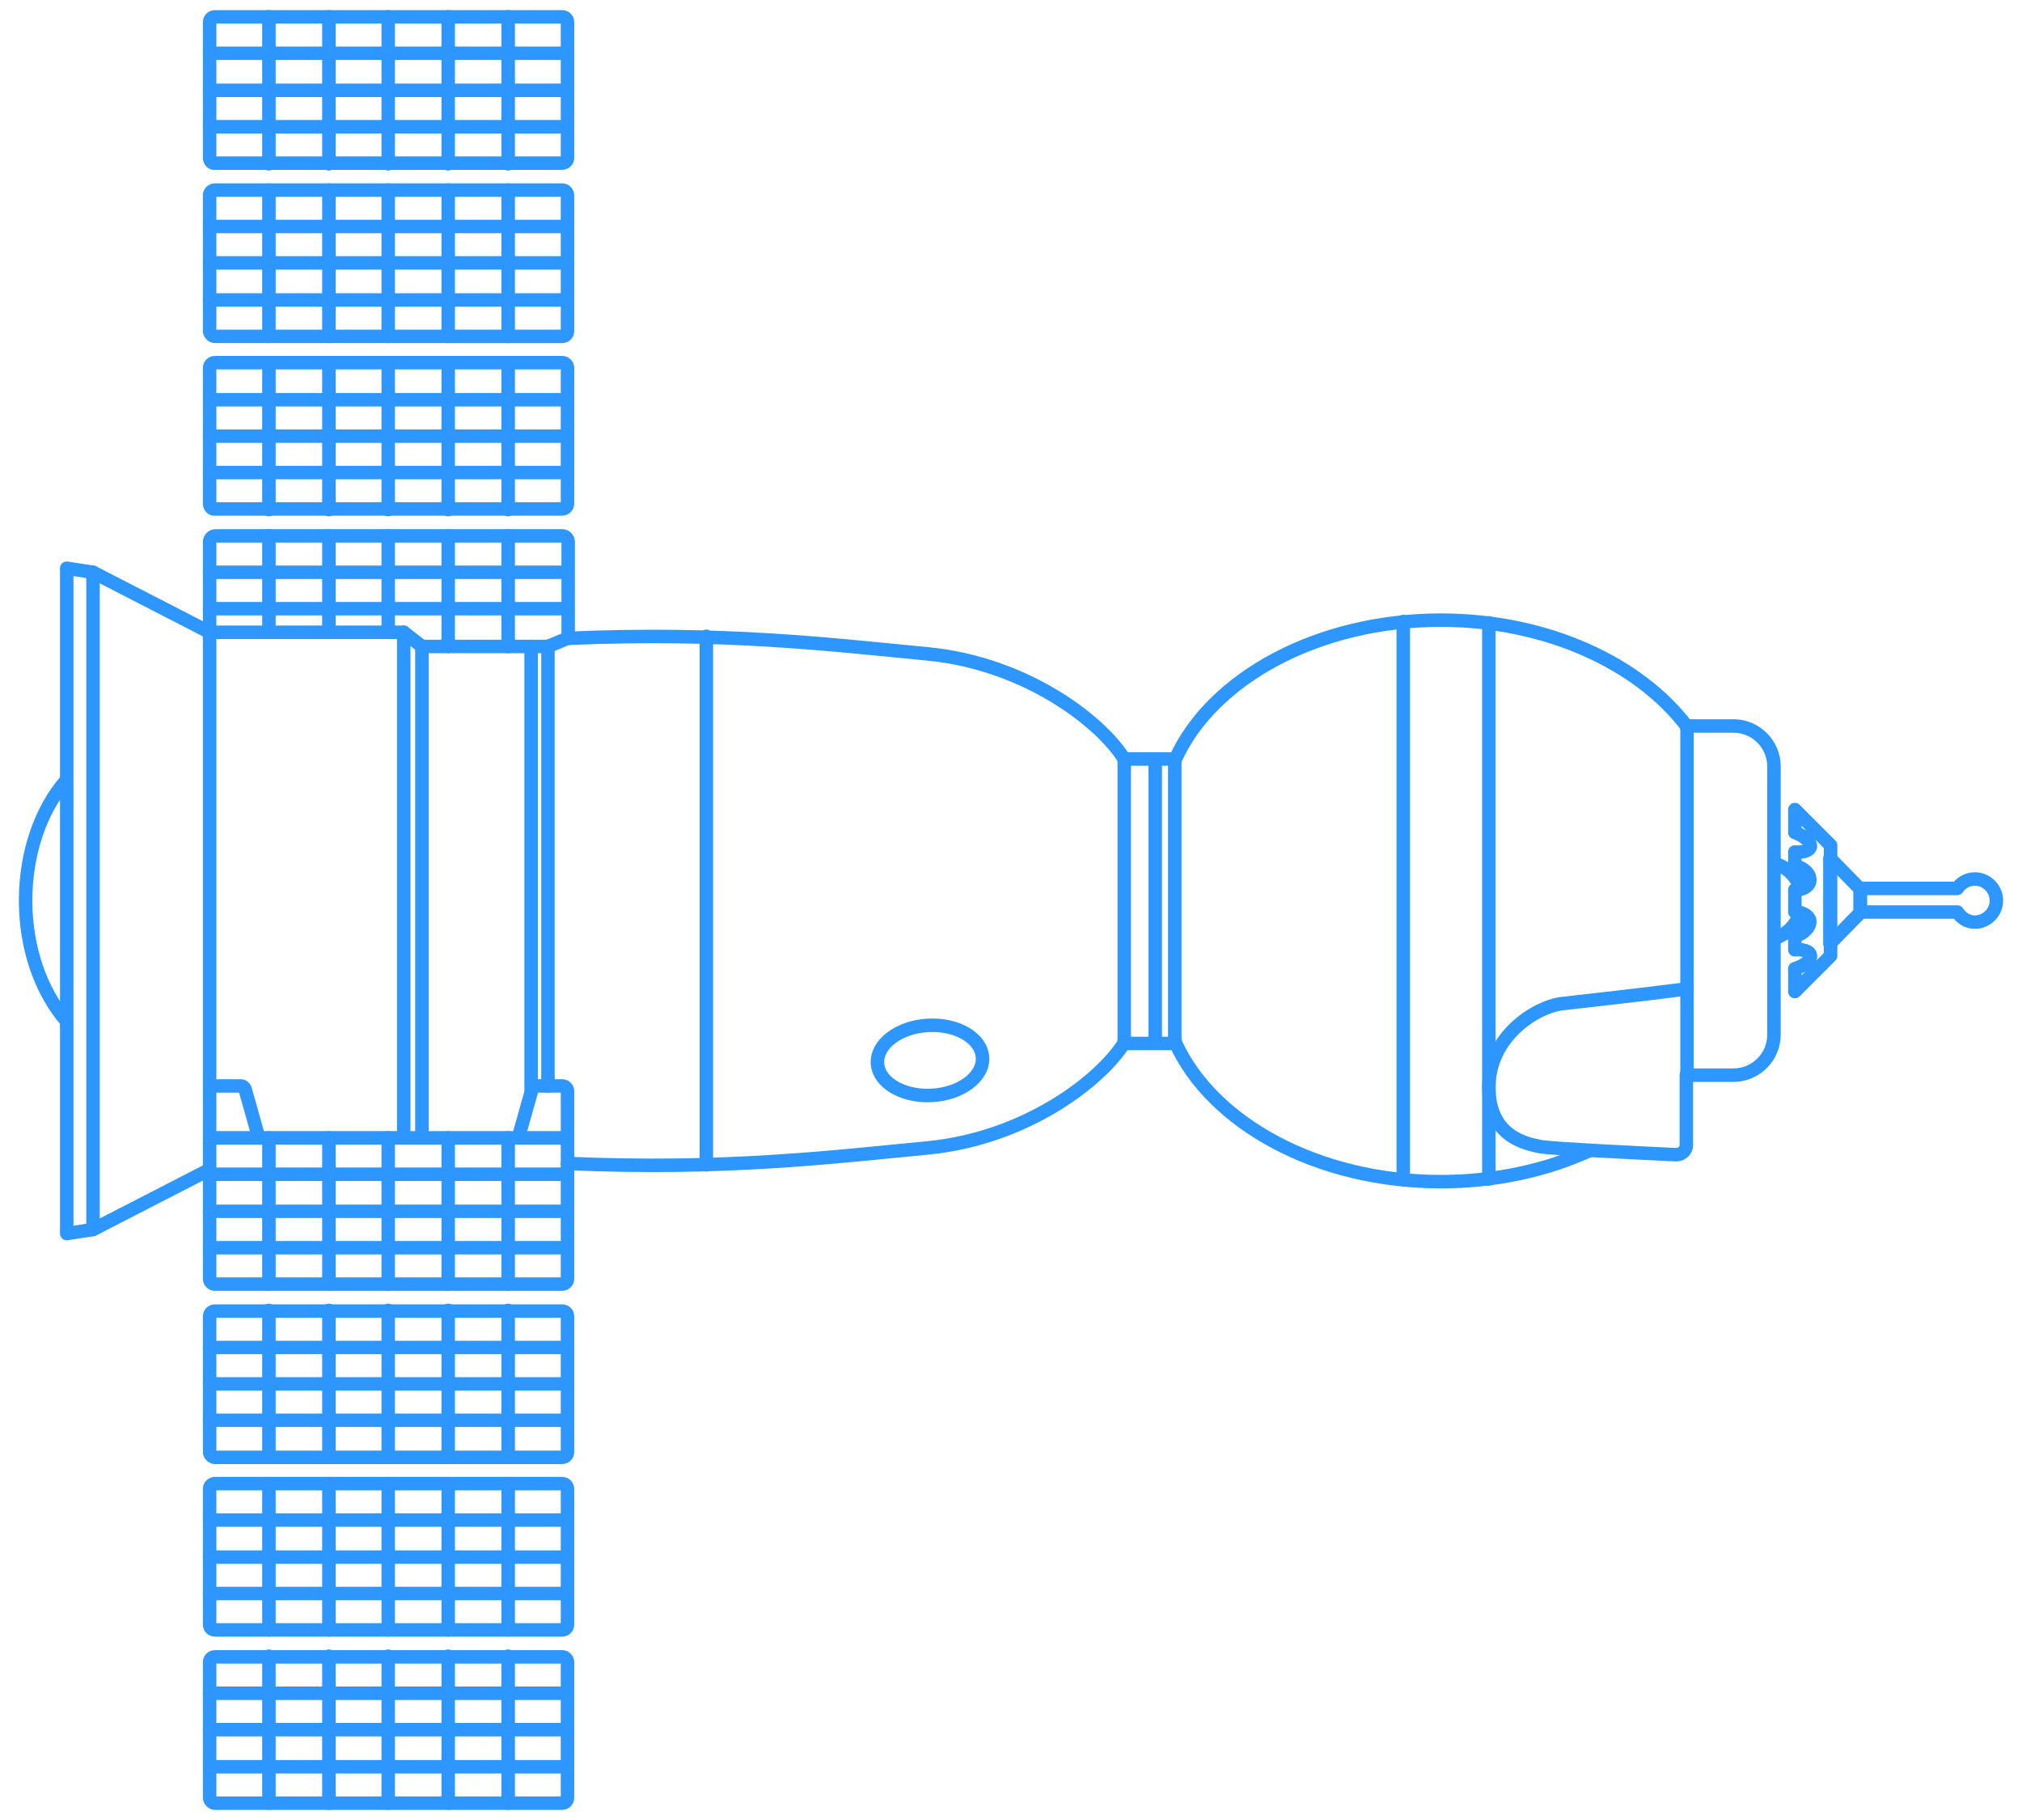 <?xml version="1.0" encoding="UTF-8"?> <!-- Generator: Adobe Illustrator 18.0.0, SVG Export Plug-In . SVG Version: 6.00 Build 0) --> <svg xmlns="http://www.w3.org/2000/svg" xmlns:xlink="http://www.w3.org/1999/xlink" id="Layer_1" x="0px" y="0px" viewBox="0 0 300 270" xml:space="preserve"> <g> <path fill="none" stroke="#2E96FF" stroke-width="2" stroke-linecap="round" stroke-linejoin="round" stroke-miterlimit="10" d=" M250.3,159.5v-51.8h6.9c3.3,0,6,2.7,6,6v39.8c0,3.3-2.7,6-6,6H250.3z"></path> <rect x="166.8" y="112.6" fill="none" stroke="#2E96FF" stroke-width="2" stroke-linecap="round" stroke-linejoin="round" stroke-miterlimit="10" width="7.5" height="42.2"></rect> <line fill="none" stroke="#2E96FF" stroke-width="2" stroke-linecap="round" stroke-linejoin="round" stroke-miterlimit="10" x1="171.4" y1="112.6" x2="171.4" y2="154.7"></line> <path fill="none" stroke="#2E96FF" stroke-width="2" stroke-linecap="round" stroke-linejoin="round" stroke-miterlimit="10" d=" M174.4,112.6c5.4-11.9,21-20.6,39.4-20.6c15.8,0,29.5,6.5,36.5,15.8"></path> <g> <line fill="none" stroke="#2E96FF" stroke-width="2" stroke-linecap="round" stroke-linejoin="round" stroke-miterlimit="10" x1="220.9" y1="92.4" x2="220.9" y2="174.9"></line> <line fill="none" stroke="#2E96FF" stroke-width="2" stroke-linecap="round" stroke-linejoin="round" stroke-miterlimit="10" x1="208.2" y1="92.2" x2="208.2" y2="175"></line> </g> <path fill="none" stroke="#2E96FF" stroke-width="2" stroke-linecap="round" stroke-linejoin="round" stroke-miterlimit="10" d=" M293,136.8c1.7,0,3.2-1.4,3.2-3.2c0-1.7-1.4-3.2-3.2-3.2c-1.1,0-2.1,0.6-2.6,1.4H276v3.5h14.4C291,136.2,291.9,136.8,293,136.8z"></path> <polygon fill="none" stroke="#2E96FF" stroke-width="2" stroke-linecap="round" stroke-linejoin="round" stroke-miterlimit="10" points=" 276,135.4 276,131.9 271.5,127.3 271.5,140 "></polygon> <path fill="none" stroke="#2E96FF" stroke-width="2" stroke-linecap="round" stroke-linejoin="round" stroke-miterlimit="10" d=" M268.6,125.6c-0.1,0.6-1.1,0.9-2.3,0.8v2c1.5,0.4,2.4,1.4,2.2,2.4c-0.2,0.8-1.1,1.2-2.2,1.2v3.3c1.1,0,2,0.5,2.2,1.2 c0.2,0.9-0.8,2-2.2,2.4v2c1.2-0.1,2.2,0.2,2.3,0.8c0.2,0.7-0.9,1.6-2.3,2v3.4l5.3-5.3v-16.4l-5.3-5.3v3.4 C267.7,124,268.7,124.9,268.6,125.6z"></path> <path fill="none" stroke="#2E96FF" stroke-width="2" stroke-linecap="round" stroke-linejoin="round" stroke-miterlimit="10" d=" M263.2,139.2c1.9-0.5,3.3-2,3.9-3.8"></path> <path fill="none" stroke="#2E96FF" stroke-width="2" stroke-linecap="round" stroke-linejoin="round" stroke-miterlimit="10" d=" M267.2,131.9c-0.6-1.8-2.1-3.3-3.9-3.8"></path> <path fill="none" stroke="#2E96FF" stroke-width="2" stroke-linecap="round" stroke-linejoin="round" stroke-miterlimit="10" d=" M250.3,146.7c-6.1,0.8-16,1.9-18.6,2.2c-3.9,0.5-10.8,4.9-10.8,12.4c0,7.5,5.8,8.4,7.6,8.8c1.5,0.3,15.6,1,20.2,1.2 c0.8,0,1.5-0.6,1.5-1.4v-10.4"></path> <path fill="none" stroke="#2E96FF" stroke-width="2" stroke-linecap="round" stroke-linejoin="round" stroke-miterlimit="10" d=" M174.4,154.7c5.4,11.9,21,20.6,39.4,20.6c8.1,0,15.7-1.7,22-4.6"></path> <path fill="none" stroke="#2E96FF" stroke-width="2" stroke-linecap="round" stroke-linejoin="round" stroke-miterlimit="10" d=" M166.8,112.6c-3.5-5.6-14.6-14.2-29.2-15.6c-14.6-1.4-30.2-3.3-53.4-2.3l-2.9,1.2"></path> <path fill="none" stroke="#2E96FF" stroke-width="2" stroke-linecap="round" stroke-linejoin="round" stroke-miterlimit="10" d=" M166.8,154.7c-3.5,5.6-14.6,14.2-29.2,15.6c-14.6,1.4-30.2,3.3-53.4,2.3"></path> <line fill="none" stroke="#2E96FF" stroke-width="2" stroke-linecap="round" stroke-linejoin="round" stroke-miterlimit="10" x1="104.8" y1="94.4" x2="104.8" y2="172.8"></line> <g> <g> <path fill="none" stroke="#2E96FF" stroke-width="2" stroke-linecap="round" stroke-linejoin="round" stroke-miterlimit="10" d=" M31.1,189.7v-20.1c0-0.5,0.4-0.8,0.8-0.8h51.5c0.5,0,0.8,0.4,0.8,0.8v20.1c0,0.5-0.4,0.8-0.8,0.8H31.9 C31.5,190.5,31.1,190.2,31.1,189.7z"></path> <line fill="none" stroke="#2E96FF" stroke-width="2" stroke-linecap="round" stroke-linejoin="round" stroke-miterlimit="10" x1="84.2" y1="174.2" x2="31.1" y2="174.2"></line> <line fill="none" stroke="#2E96FF" stroke-width="2" stroke-linecap="round" stroke-linejoin="round" stroke-miterlimit="10" x1="84.2" y1="179.7" x2="31.1" y2="179.7"></line> <line fill="none" stroke="#2E96FF" stroke-width="2" stroke-linecap="round" stroke-linejoin="round" stroke-miterlimit="10" x1="84.2" y1="185.1" x2="31.1" y2="185.1"></line> <line fill="none" stroke="#2E96FF" stroke-width="2" stroke-linecap="round" stroke-linejoin="round" stroke-miterlimit="10" x1="75.4" y1="168.8" x2="75.4" y2="190.5"></line> <line fill="none" stroke="#2E96FF" stroke-width="2" stroke-linecap="round" stroke-linejoin="round" stroke-miterlimit="10" x1="66.5" y1="168.8" x2="66.5" y2="190.5"></line> <line fill="none" stroke="#2E96FF" stroke-width="2" stroke-linecap="round" stroke-linejoin="round" stroke-miterlimit="10" x1="57.6" y1="168.8" x2="57.6" y2="190.5"></line> <line fill="none" stroke="#2E96FF" stroke-width="2" stroke-linecap="round" stroke-linejoin="round" stroke-miterlimit="10" x1="48.8" y1="168.8" x2="48.8" y2="190.5"></line> <line fill="none" stroke="#2E96FF" stroke-width="2" stroke-linecap="round" stroke-linejoin="round" stroke-miterlimit="10" x1="39.9" y1="168.8" x2="39.9" y2="190.5"></line> </g> <g> <path fill="none" stroke="#2E96FF" stroke-width="2" stroke-linecap="round" stroke-linejoin="round" stroke-miterlimit="10" d=" M31.1,215.4v-20.1c0-0.5,0.4-0.8,0.8-0.8h51.5c0.5,0,0.8,0.4,0.8,0.8v20.1c0,0.5-0.4,0.8-0.8,0.8H31.9 C31.5,216.2,31.1,215.8,31.1,215.4z"></path> <line fill="none" stroke="#2E96FF" stroke-width="2" stroke-linecap="round" stroke-linejoin="round" stroke-miterlimit="10" x1="84.2" y1="199.9" x2="31.1" y2="199.9"></line> <line fill="none" stroke="#2E96FF" stroke-width="2" stroke-linecap="round" stroke-linejoin="round" stroke-miterlimit="10" x1="84.2" y1="205.3" x2="31.1" y2="205.3"></line> <line fill="none" stroke="#2E96FF" stroke-width="2" stroke-linecap="round" stroke-linejoin="round" stroke-miterlimit="10" x1="84.2" y1="210.7" x2="31.1" y2="210.7"></line> <line fill="none" stroke="#2E96FF" stroke-width="2" stroke-linecap="round" stroke-linejoin="round" stroke-miterlimit="10" x1="75.4" y1="194.4" x2="75.4" y2="216.2"></line> <line fill="none" stroke="#2E96FF" stroke-width="2" stroke-linecap="round" stroke-linejoin="round" stroke-miterlimit="10" x1="66.5" y1="194.4" x2="66.5" y2="216.2"></line> <line fill="none" stroke="#2E96FF" stroke-width="2" stroke-linecap="round" stroke-linejoin="round" stroke-miterlimit="10" x1="57.6" y1="194.4" x2="57.6" y2="216.2"></line> <line fill="none" stroke="#2E96FF" stroke-width="2" stroke-linecap="round" stroke-linejoin="round" stroke-miterlimit="10" x1="48.8" y1="194.4" x2="48.8" y2="216.2"></line> <line fill="none" stroke="#2E96FF" stroke-width="2" stroke-linecap="round" stroke-linejoin="round" stroke-miterlimit="10" x1="39.9" y1="194.4" x2="39.9" y2="216.2"></line> </g> <g> <path fill="none" stroke="#2E96FF" stroke-width="2" stroke-linecap="round" stroke-linejoin="round" stroke-miterlimit="10" d=" M31.1,241v-20.1c0-0.5,0.4-0.8,0.8-0.8h51.5c0.5,0,0.8,0.4,0.8,0.8V241c0,0.5-0.4,0.8-0.8,0.8H31.9 C31.5,241.8,31.1,241.5,31.1,241z"></path> <line fill="none" stroke="#2E96FF" stroke-width="2" stroke-linecap="round" stroke-linejoin="round" stroke-miterlimit="10" x1="84.2" y1="225.5" x2="31.1" y2="225.5"></line> <line fill="none" stroke="#2E96FF" stroke-width="2" stroke-linecap="round" stroke-linejoin="round" stroke-miterlimit="10" x1="84.2" y1="231" x2="31.1" y2="231"></line> <line fill="none" stroke="#2E96FF" stroke-width="2" stroke-linecap="round" stroke-linejoin="round" stroke-miterlimit="10" x1="84.2" y1="236.4" x2="31.1" y2="236.4"></line> <line fill="none" stroke="#2E96FF" stroke-width="2" stroke-linecap="round" stroke-linejoin="round" stroke-miterlimit="10" x1="75.4" y1="220.1" x2="75.4" y2="241.8"></line> <line fill="none" stroke="#2E96FF" stroke-width="2" stroke-linecap="round" stroke-linejoin="round" stroke-miterlimit="10" x1="66.5" y1="220.1" x2="66.5" y2="241.8"></line> <line fill="none" stroke="#2E96FF" stroke-width="2" stroke-linecap="round" stroke-linejoin="round" stroke-miterlimit="10" x1="57.6" y1="220.1" x2="57.6" y2="241.8"></line> <line fill="none" stroke="#2E96FF" stroke-width="2" stroke-linecap="round" stroke-linejoin="round" stroke-miterlimit="10" x1="48.8" y1="220.1" x2="48.8" y2="241.8"></line> <line fill="none" stroke="#2E96FF" stroke-width="2" stroke-linecap="round" stroke-linejoin="round" stroke-miterlimit="10" x1="39.9" y1="220.1" x2="39.9" y2="241.8"></line> </g> <g> <path fill="none" stroke="#2E96FF" stroke-width="2" stroke-linecap="round" stroke-linejoin="round" stroke-miterlimit="10" d=" M31.1,266.7v-20.1c0-0.5,0.4-0.8,0.8-0.8h51.5c0.5,0,0.8,0.4,0.8,0.8v20.1c0,0.5-0.4,0.8-0.8,0.8H31.9 C31.5,267.5,31.1,267.1,31.1,266.7z"></path> <line fill="none" stroke="#2E96FF" stroke-width="2" stroke-linecap="round" stroke-linejoin="round" stroke-miterlimit="10" x1="84.2" y1="251.2" x2="31.1" y2="251.2"></line> <line fill="none" stroke="#2E96FF" stroke-width="2" stroke-linecap="round" stroke-linejoin="round" stroke-miterlimit="10" x1="84.2" y1="256.6" x2="31.1" y2="256.6"></line> <line fill="none" stroke="#2E96FF" stroke-width="2" stroke-linecap="round" stroke-linejoin="round" stroke-miterlimit="10" x1="84.2" y1="262.1" x2="31.1" y2="262.1"></line> <line fill="none" stroke="#2E96FF" stroke-width="2" stroke-linecap="round" stroke-linejoin="round" stroke-miterlimit="10" x1="75.4" y1="245.7" x2="75.4" y2="267.5"></line> <line fill="none" stroke="#2E96FF" stroke-width="2" stroke-linecap="round" stroke-linejoin="round" stroke-miterlimit="10" x1="66.5" y1="245.7" x2="66.5" y2="267.5"></line> <line fill="none" stroke="#2E96FF" stroke-width="2" stroke-linecap="round" stroke-linejoin="round" stroke-miterlimit="10" x1="57.6" y1="245.7" x2="57.6" y2="267.5"></line> <line fill="none" stroke="#2E96FF" stroke-width="2" stroke-linecap="round" stroke-linejoin="round" stroke-miterlimit="10" x1="48.8" y1="245.7" x2="48.8" y2="267.5"></line> <line fill="none" stroke="#2E96FF" stroke-width="2" stroke-linecap="round" stroke-linejoin="round" stroke-miterlimit="10" x1="39.9" y1="245.7" x2="39.9" y2="267.5"></line> </g> </g> <g> <g> <path fill="none" stroke="#2E96FF" stroke-width="2" stroke-linecap="round" stroke-linejoin="round" stroke-miterlimit="10" d=" M31.1,23.4V3.3c0-0.5,0.4-0.8,0.8-0.8h51.5c0.5,0,0.8,0.4,0.8,0.8v20.1c0,0.5-0.4,0.8-0.8,0.8H31.9 C31.5,24.3,31.1,23.9,31.1,23.4z"></path> <line fill="none" stroke="#2E96FF" stroke-width="2" stroke-linecap="round" stroke-linejoin="round" stroke-miterlimit="10" x1="84.2" y1="7.9" x2="31.1" y2="7.9"></line> <line fill="none" stroke="#2E96FF" stroke-width="2" stroke-linecap="round" stroke-linejoin="round" stroke-miterlimit="10" x1="84.2" y1="13.4" x2="31.1" y2="13.4"></line> <line fill="none" stroke="#2E96FF" stroke-width="2" stroke-linecap="round" stroke-linejoin="round" stroke-miterlimit="10" x1="84.2" y1="18.8" x2="31.1" y2="18.8"></line> <line fill="none" stroke="#2E96FF" stroke-width="2" stroke-linecap="round" stroke-linejoin="round" stroke-miterlimit="10" x1="75.4" y1="2.5" x2="75.4" y2="24.3"></line> <line fill="none" stroke="#2E96FF" stroke-width="2" stroke-linecap="round" stroke-linejoin="round" stroke-miterlimit="10" x1="66.5" y1="2.5" x2="66.5" y2="24.3"></line> <line fill="none" stroke="#2E96FF" stroke-width="2" stroke-linecap="round" stroke-linejoin="round" stroke-miterlimit="10" x1="57.6" y1="2.5" x2="57.6" y2="24.3"></line> <line fill="none" stroke="#2E96FF" stroke-width="2" stroke-linecap="round" stroke-linejoin="round" stroke-miterlimit="10" x1="48.8" y1="2.5" x2="48.8" y2="24.3"></line> <line fill="none" stroke="#2E96FF" stroke-width="2" stroke-linecap="round" stroke-linejoin="round" stroke-miterlimit="10" x1="39.9" y1="2.5" x2="39.9" y2="24.3"></line> </g> <g> <path fill="none" stroke="#2E96FF" stroke-width="2" stroke-linecap="round" stroke-linejoin="round" stroke-miterlimit="10" d=" M31.1,49.1V29c0-0.5,0.4-0.8,0.8-0.8h51.5c0.5,0,0.8,0.4,0.8,0.8v20.1c0,0.5-0.4,0.8-0.8,0.8H31.9C31.5,49.9,31.1,49.5,31.1,49.1 z"></path> <line fill="none" stroke="#2E96FF" stroke-width="2" stroke-linecap="round" stroke-linejoin="round" stroke-miterlimit="10" x1="84.2" y1="33.6" x2="31.1" y2="33.6"></line> <line fill="none" stroke="#2E96FF" stroke-width="2" stroke-linecap="round" stroke-linejoin="round" stroke-miterlimit="10" x1="84.2" y1="39" x2="31.1" y2="39"></line> <line fill="none" stroke="#2E96FF" stroke-width="2" stroke-linecap="round" stroke-linejoin="round" stroke-miterlimit="10" x1="84.2" y1="44.5" x2="31.1" y2="44.5"></line> <line fill="none" stroke="#2E96FF" stroke-width="2" stroke-linecap="round" stroke-linejoin="round" stroke-miterlimit="10" x1="75.4" y1="28.2" x2="75.4" y2="49.9"></line> <line fill="none" stroke="#2E96FF" stroke-width="2" stroke-linecap="round" stroke-linejoin="round" stroke-miterlimit="10" x1="66.5" y1="28.2" x2="66.5" y2="49.9"></line> <line fill="none" stroke="#2E96FF" stroke-width="2" stroke-linecap="round" stroke-linejoin="round" stroke-miterlimit="10" x1="57.6" y1="28.2" x2="57.6" y2="49.9"></line> <line fill="none" stroke="#2E96FF" stroke-width="2" stroke-linecap="round" stroke-linejoin="round" stroke-miterlimit="10" x1="48.8" y1="28.2" x2="48.8" y2="49.9"></line> <line fill="none" stroke="#2E96FF" stroke-width="2" stroke-linecap="round" stroke-linejoin="round" stroke-miterlimit="10" x1="39.9" y1="28.2" x2="39.9" y2="49.9"></line> </g> <g> <path fill="none" stroke="#2E96FF" stroke-width="2" stroke-linecap="round" stroke-linejoin="round" stroke-miterlimit="10" d=" M31.1,74.7V54.6c0-0.5,0.4-0.8,0.8-0.8h51.5c0.5,0,0.8,0.4,0.8,0.8v20.1c0,0.5-0.4,0.8-0.8,0.8H31.9 C31.5,75.6,31.1,75.2,31.1,74.7z"></path> <line fill="none" stroke="#2E96FF" stroke-width="2" stroke-linecap="round" stroke-linejoin="round" stroke-miterlimit="10" x1="84.2" y1="59.3" x2="31.1" y2="59.3"></line> <line fill="none" stroke="#2E96FF" stroke-width="2" stroke-linecap="round" stroke-linejoin="round" stroke-miterlimit="10" x1="84.2" y1="64.7" x2="31.1" y2="64.7"></line> <line fill="none" stroke="#2E96FF" stroke-width="2" stroke-linecap="round" stroke-linejoin="round" stroke-miterlimit="10" x1="84.2" y1="70.1" x2="31.1" y2="70.1"></line> <line fill="none" stroke="#2E96FF" stroke-width="2" stroke-linecap="round" stroke-linejoin="round" stroke-miterlimit="10" x1="75.4" y1="53.8" x2="75.4" y2="75.6"></line> <line fill="none" stroke="#2E96FF" stroke-width="2" stroke-linecap="round" stroke-linejoin="round" stroke-miterlimit="10" x1="66.5" y1="53.8" x2="66.5" y2="75.6"></line> <line fill="none" stroke="#2E96FF" stroke-width="2" stroke-linecap="round" stroke-linejoin="round" stroke-miterlimit="10" x1="57.6" y1="53.8" x2="57.6" y2="75.6"></line> <line fill="none" stroke="#2E96FF" stroke-width="2" stroke-linecap="round" stroke-linejoin="round" stroke-miterlimit="10" x1="48.8" y1="53.8" x2="48.8" y2="75.6"></line> <line fill="none" stroke="#2E96FF" stroke-width="2" stroke-linecap="round" stroke-linejoin="round" stroke-miterlimit="10" x1="39.9" y1="53.8" x2="39.9" y2="75.6"></line> </g> <g> <path fill="none" stroke="#2E96FF" stroke-width="2" stroke-linecap="round" stroke-linejoin="round" stroke-miterlimit="10" d=" M31.1,93.8V80.4c0-0.5,0.4-0.9,0.9-0.9h51.4c0.5,0,0.9,0.4,0.9,0.9v14.3"></path> <line fill="none" stroke="#2E96FF" stroke-width="2" stroke-linecap="round" stroke-linejoin="round" stroke-miterlimit="10" x1="84.2" y1="84.9" x2="31.1" y2="84.9"></line> <line fill="none" stroke="#2E96FF" stroke-width="2" stroke-linecap="round" stroke-linejoin="round" stroke-miterlimit="10" x1="84.2" y1="90.3" x2="31.1" y2="90.3"></line> <line fill="none" stroke="#2E96FF" stroke-width="2" stroke-linecap="round" stroke-linejoin="round" stroke-miterlimit="10" x1="75.4" y1="79.5" x2="75.4" y2="95.9"></line> <line fill="none" stroke="#2E96FF" stroke-width="2" stroke-linecap="round" stroke-linejoin="round" stroke-miterlimit="10" x1="66.5" y1="79.5" x2="66.5" y2="95.9"></line> <line fill="none" stroke="#2E96FF" stroke-width="2" stroke-linecap="round" stroke-linejoin="round" stroke-miterlimit="10" x1="57.6" y1="79.5" x2="57.6" y2="93.8"></line> <line fill="none" stroke="#2E96FF" stroke-width="2" stroke-linecap="round" stroke-linejoin="round" stroke-miterlimit="10" x1="48.8" y1="79.5" x2="48.8" y2="93.8"></line> <line fill="none" stroke="#2E96FF" stroke-width="2" stroke-linecap="round" stroke-linejoin="round" stroke-miterlimit="10" x1="39.9" y1="79.5" x2="39.9" y2="93.8"></line> </g> </g> <ellipse transform="matrix(5.448546e-002 0.999 -0.999 5.448546e-002 287.5 10.784)" fill="none" stroke="#2E96FF" stroke-width="2" stroke-linecap="round" stroke-linejoin="round" stroke-miterlimit="10" cx="138.1" cy="157.2" rx="5.2" ry="7.8"></ellipse> <polyline fill="none" stroke="#2E96FF" stroke-width="2" stroke-linecap="round" stroke-linejoin="round" stroke-miterlimit="10" points=" 62.6,168.8 62.6,95.9 81.3,95.9 81.3,161.1 "></polyline> <path fill="none" stroke="#2E96FF" stroke-width="2" stroke-linecap="round" stroke-linejoin="round" stroke-miterlimit="10" d=" M84.2,169.7v-7.8c0-0.4-0.3-0.8-0.8-0.8h-3.8c-0.3,0-0.6,0.2-0.7,0.6l-2,7.1"></path> <path fill="none" stroke="#2E96FF" stroke-width="2" stroke-linecap="round" stroke-linejoin="round" stroke-miterlimit="10" d=" M31.1,169.7v-7.8c0-0.4,0.3-0.8,0.8-0.8h3.8c0.3,0,0.6,0.2,0.7,0.6l2,7.1"></path> <line fill="none" stroke="#2E96FF" stroke-width="2" stroke-linecap="round" stroke-linejoin="round" stroke-miterlimit="10" x1="78.8" y1="95.9" x2="78.8" y2="161.7"></line> <polyline fill="none" stroke="#2E96FF" stroke-width="2" stroke-linecap="round" stroke-linejoin="round" stroke-miterlimit="10" points=" 62.6,95.9 59.9,93.8 59.9,168.8 "></polyline> <polyline fill="none" stroke="#2E96FF" stroke-width="2" stroke-linecap="round" stroke-linejoin="round" stroke-miterlimit="10" points=" 59.9,93.8 31.1,93.8 31.1,161.9 "></polyline> <polyline fill="none" stroke="#2E96FF" stroke-width="2" stroke-linecap="round" stroke-linejoin="round" stroke-miterlimit="10" points=" 31.1,93.8 13.8,84.9 9.9,84.3 9.9,183 13.8,182.4 31.1,173.5 "></polyline> <line fill="none" stroke="#2E96FF" stroke-width="2" stroke-linecap="round" stroke-linejoin="round" stroke-miterlimit="10" x1="13.8" y1="84.9" x2="13.8" y2="182.4"></line> <path fill="none" stroke="#2E96FF" stroke-width="2" stroke-linecap="round" stroke-linejoin="round" stroke-miterlimit="10" d=" M9.8,151.4c-3.7-4.3-6-10.7-6-17.8c0-7.1,2.3-13.6,6-17.8"></path> </g> </svg> 